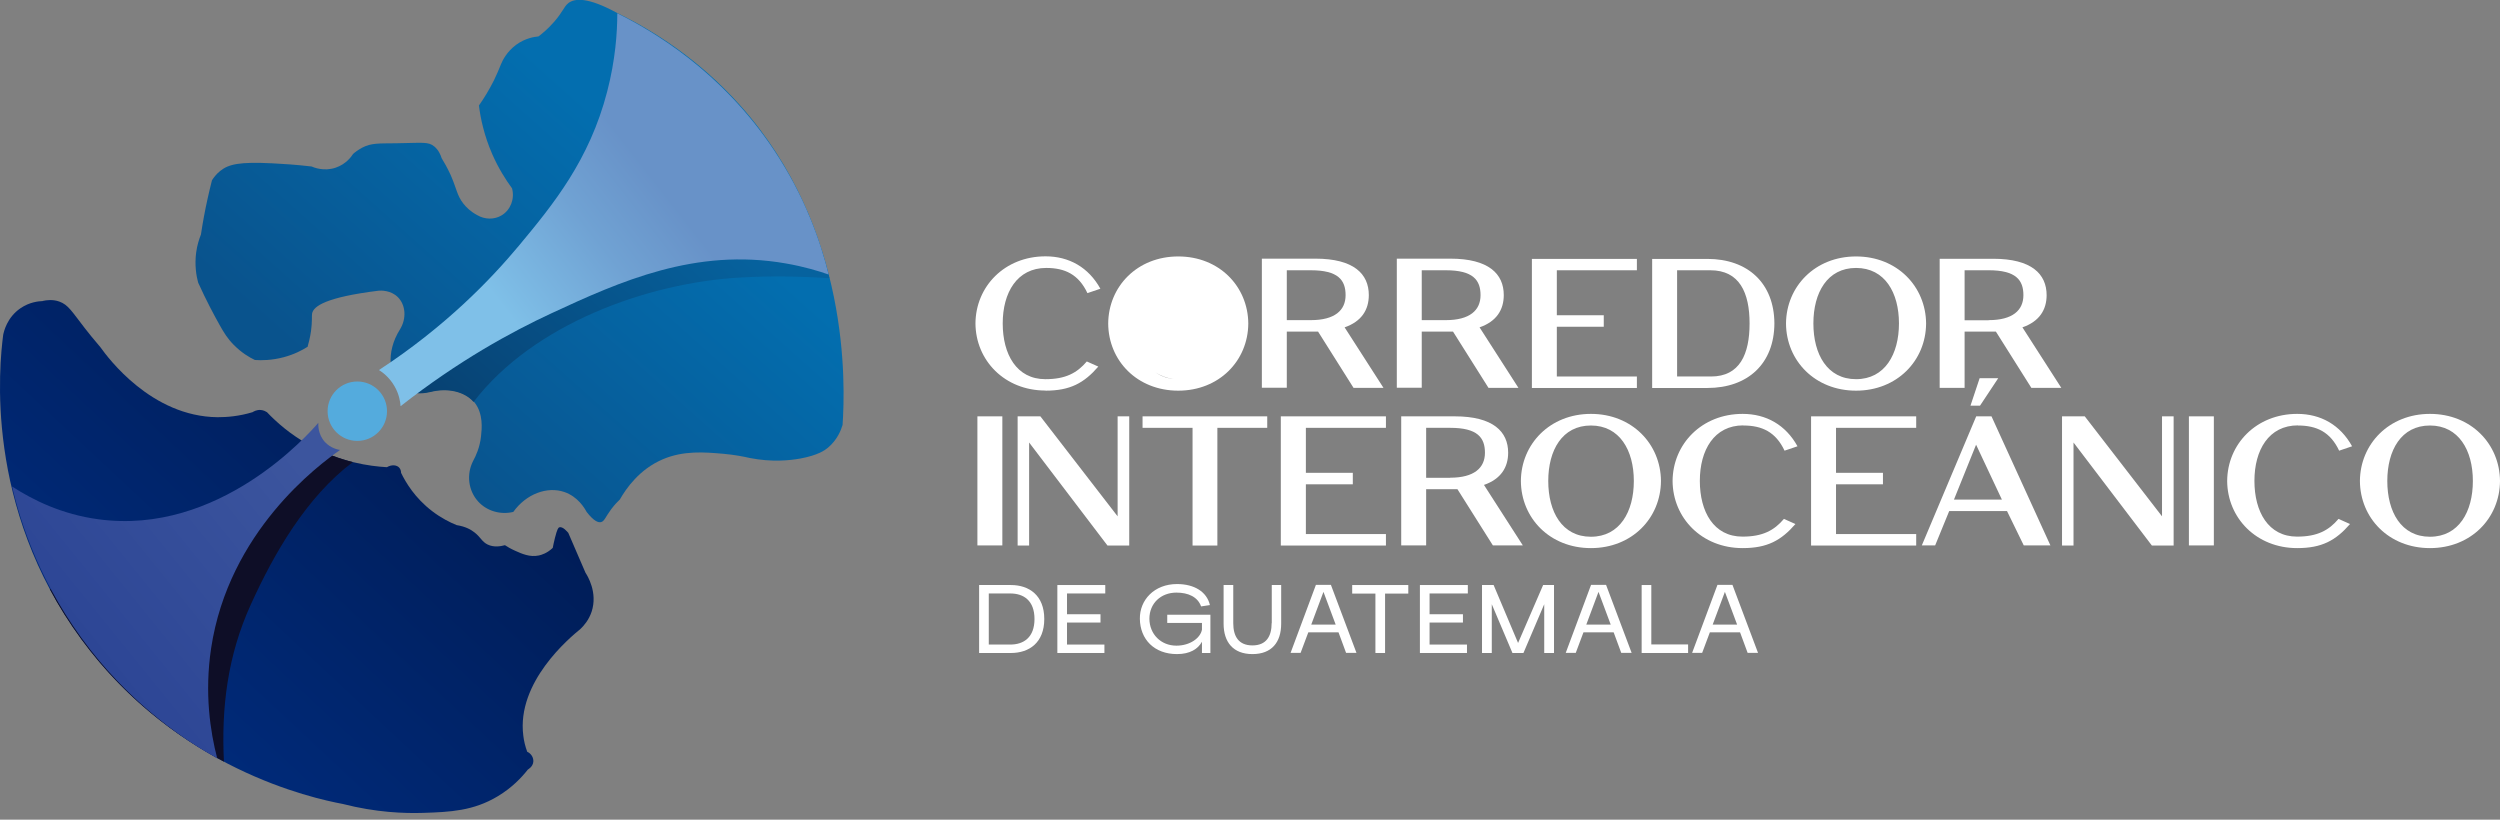 <svg width="244" height="80" viewBox="0 0 244 80" fill="none" xmlns="http://www.w3.org/2000/svg">
<rect x="0" y="0" width="244" height="80" fill="#808080" stroke="none"/>
<g clip-path="url(#clip0_134_770)">
<path d="M30.041 33.834C29.516 34.169 28.728 34.586 27.702 34.861C26.545 35.171 25.543 35.183 24.875 35.135C24.326 34.873 23.562 34.419 22.823 33.667C22.202 33.047 21.856 32.463 21.463 31.771C20.89 30.745 20.138 29.349 19.339 27.583C19.16 26.927 18.981 25.877 19.148 24.624C19.244 23.92 19.434 23.336 19.613 22.883C19.78 21.761 19.995 20.58 20.27 19.351C20.401 18.755 20.544 18.17 20.687 17.597C20.842 17.359 21.093 17.001 21.498 16.679C22.334 16.011 23.395 15.784 26.569 15.939C27.559 15.987 28.871 16.07 30.41 16.249C30.637 16.345 31.603 16.75 32.749 16.369C33.787 16.023 34.312 15.259 34.455 15.032C34.646 14.853 34.956 14.627 35.349 14.412C36.256 13.947 36.924 14.006 38.714 13.982C41.255 13.947 41.804 13.803 42.4 14.305C42.818 14.662 43.009 15.128 43.104 15.438C43.331 15.808 43.653 16.357 43.975 17.06C44.572 18.409 44.596 19.077 45.228 19.876C45.502 20.222 45.908 20.64 46.576 20.997C47.328 21.439 48.258 21.451 48.974 21.009C49.833 20.485 50.251 19.411 49.976 18.385C49.356 17.538 48.652 16.428 48.043 15.044C47.244 13.207 46.898 11.537 46.743 10.296C47.232 9.604 47.745 8.769 48.222 7.814C48.485 7.266 48.712 6.741 48.902 6.252C49.057 5.882 49.463 5.047 50.382 4.367C51.265 3.722 52.159 3.591 52.553 3.555C52.935 3.269 53.496 2.804 54.068 2.147C54.939 1.157 55.035 0.644 55.476 0.298C56.084 -0.167 57.361 -0.31 60.248 1.277C63.684 2.947 68.158 5.727 72.238 10.284C83.059 22.405 82.486 37.628 82.236 41.47C82.081 41.995 81.711 42.937 80.816 43.689C80.518 43.94 79.85 44.429 78.12 44.751C77.058 44.942 75.352 45.121 73.193 44.703C72.572 44.56 71.666 44.381 70.556 44.286C68.743 44.13 66.726 43.963 64.698 44.822C62.396 45.801 61.107 47.686 60.499 48.748C60.284 48.95 59.974 49.273 59.652 49.702C59.091 50.454 59.007 50.859 58.673 50.955C58.411 51.026 57.981 50.895 57.254 49.964C57.051 49.583 56.395 48.473 55.082 48.02C53.412 47.447 51.36 48.199 50.096 49.964C48.843 50.263 47.519 49.881 46.671 48.95C45.705 47.889 45.502 46.302 46.182 44.977C46.445 44.5 46.827 43.677 46.946 42.603C47.029 41.864 47.184 40.396 46.337 39.311C45.455 38.189 43.725 37.783 42.007 38.225C41.601 38.32 40.289 38.595 39.31 37.879C37.974 36.913 37.604 34.419 39.036 32.152C39.704 31.067 39.585 29.766 38.845 29.015C38.141 28.299 37.139 28.358 36.972 28.37C31.818 29.003 30.577 29.886 30.458 30.613C30.422 30.876 30.482 31.389 30.351 32.343C30.255 32.976 30.124 33.489 30.029 33.811L30.041 33.834Z" fill="url(#paint0_linear_134_770)"/>
<path d="M46.23 39.215C52.028 31.651 63.135 27.619 72.143 27.094C75.066 26.915 78.013 26.963 80.948 27.154C80.422 25.006 79.707 22.763 78.716 20.484C72.692 20.699 66.786 21.689 61.298 24.529C56.92 26.796 52.1 27.834 47.793 30.172C44.345 32.057 42.09 35.35 38.654 37.175C38.833 37.473 39.048 37.736 39.31 37.915C40.301 38.63 41.601 38.356 42.007 38.261C43.665 37.843 45.311 38.201 46.218 39.227L46.23 39.215Z" fill="url(#paint1_linear_134_770)"/>
<path d="M34.873 43.032C36.474 43.032 37.772 41.735 37.772 40.133C37.772 38.532 36.474 37.234 34.873 37.234C33.272 37.234 31.974 38.532 31.974 40.133C31.974 41.735 33.272 43.032 34.873 43.032Z" fill="#54ABDD"/>
<path d="M36.984 36.114C37.33 36.328 37.998 36.818 38.499 37.688C38.965 38.488 39.072 39.239 39.096 39.645C44.727 35.219 49.941 32.379 53.794 30.59C60.523 27.464 67.872 24.171 76.688 25.71C78.466 26.02 79.898 26.45 80.876 26.796C80.1 23.646 78.597 19.232 75.543 14.651C70.401 6.92 63.708 3.019 60.248 1.301C60.248 3.15 60.069 5.834 59.258 8.948C57.528 15.617 54.021 19.924 50.644 23.98C47.9 27.273 43.498 31.855 36.972 36.126L36.984 36.114Z" fill="url(#paint2_linear_134_770)"/>
<path d="M4.164 29.373C4.546 29.289 5.154 29.206 5.786 29.432C6.669 29.743 7.027 30.423 8.28 32.033C8.614 32.463 9.127 33.107 9.795 33.883C10.546 34.932 14.782 40.659 21.236 40.719C22.191 40.719 23.348 40.623 24.648 40.229C24.744 40.17 25.042 39.979 25.459 40.015C25.746 40.039 25.961 40.17 26.056 40.229C26.975 41.196 28.323 42.401 30.184 43.427C33.226 45.121 36.089 45.503 37.76 45.598C38.225 45.324 38.738 45.371 38.977 45.658C39.12 45.825 39.144 46.028 39.144 46.147C39.597 47.078 40.492 48.605 42.186 49.893C43.045 50.549 43.892 50.979 44.572 51.253C45.431 51.384 45.968 51.694 46.302 51.957C46.922 52.434 47.03 52.876 47.602 53.15C48.199 53.436 48.843 53.329 49.284 53.21C49.499 53.353 49.833 53.556 50.263 53.747C50.955 54.057 51.718 54.403 52.601 54.212C52.864 54.152 53.4 53.997 53.949 53.472C53.997 53.245 54.057 52.9 54.164 52.494C54.391 51.599 54.498 51.492 54.593 51.468C54.928 51.349 55.393 51.933 55.464 52.005C56.025 53.305 56.586 54.605 57.147 55.906C57.314 56.157 58.363 57.815 57.743 59.7C57.469 60.523 56.98 61.072 56.657 61.382C55.572 62.265 50.406 66.584 51.074 71.797C51.134 72.298 51.253 72.823 51.456 73.372C51.849 73.551 52.088 73.945 52.052 74.35C52.005 74.851 51.539 75.09 51.515 75.114C50.943 75.842 50 76.868 48.581 77.715C46.206 79.146 43.928 79.254 41.315 79.337C39.454 79.397 36.71 79.301 33.453 78.466C30.494 77.906 17.251 75.042 7.958 62.408C-1.563 49.464 -0.06 35.577 0.31 32.689C0.37 32.379 0.68 30.983 1.992 30.089C2.875 29.48 3.77 29.397 4.164 29.385V29.373Z" fill="url(#paint3_linear_134_770)"/>
<path d="M30.327 43.486C25.913 52.017 15.128 55.894 4.868 57.516C5.739 59.151 6.765 60.785 7.958 62.408C12.217 68.206 17.299 71.928 21.857 74.338C21.594 69.149 22.191 64.007 24.493 58.972C26.772 53.961 29.898 48.533 34.431 45.097C33.178 44.787 31.771 44.286 30.327 43.498V43.486Z" fill="url(#paint4_linear_134_770)"/>
<path d="M31.067 41.267C31.067 41.434 31.007 42.376 31.723 43.152C32.284 43.748 32.976 43.88 33.19 43.915C31.091 45.383 22.322 51.873 20.604 63.278C19.948 67.657 20.52 71.403 21.2 74.016C18.134 72.31 13.231 69.053 8.829 63.433C3.961 57.206 2.004 51.014 1.181 47.483C3.197 48.795 6.037 50.203 9.592 50.68C21.379 52.291 30.136 42.352 31.079 41.255L31.067 41.267Z" fill="url(#paint5_linear_134_770)"/>
<path d="M102.041 38.129C104.439 38.129 105.799 37.389 107.195 35.779L106.073 35.278C105.119 36.399 104.009 37.008 102.029 37.008C99.213 37.008 97.865 34.574 97.865 31.567C97.865 28.561 99.261 26.151 102.112 26.151C103.938 26.151 105.274 26.783 106.133 28.609L107.397 28.179C106.24 26.091 104.343 25.018 102.041 25.018C98.056 25.018 95.228 27.952 95.205 31.567C95.228 35.182 98.056 38.117 102.041 38.117V38.129Z" fill="white"/>
<path d="M114.997 38.129C118.994 38.129 121.809 35.206 121.833 31.579C121.809 27.964 119.006 25.029 114.997 25.029C110.989 25.029 108.185 27.964 108.161 31.579C108.185 35.206 110.989 38.129 114.997 38.129ZM114.508 36.983C113.828 36.912 113.255 36.685 112.766 36.339C113.291 36.685 113.888 36.9 114.508 36.983Z" fill="white"/>
<path d="M125.591 32.367H128.645L132.105 37.855H135.028L131.234 31.949C132.892 31.376 133.596 30.231 133.596 28.799C133.596 26.735 132.129 25.244 128.383 25.244H123.157V37.843H125.591V32.355V32.367ZM125.591 26.378H127.941C130.602 26.378 131.33 27.332 131.33 28.811C131.33 30.291 130.268 31.245 127.941 31.245H125.591V26.366V26.378Z" fill="white"/>
<path d="M138.762 32.367H141.817L145.276 37.855H148.199L144.405 31.949C146.064 31.376 146.768 30.231 146.768 28.799C146.768 26.735 145.3 25.244 141.554 25.244H136.329V37.843H138.762V32.355V32.367ZM138.762 26.378H141.113C143.773 26.378 144.501 27.332 144.501 28.811C144.501 30.291 143.439 31.245 141.113 31.245H138.762V26.366V26.378Z" fill="white"/>
<path d="M159.76 36.746H151.946V31.89H156.527V30.768H151.946V26.378H159.76V25.269H149.512V37.867H159.76V36.746Z" fill="white"/>
<path d="M173.181 31.556C173.157 27.667 170.616 25.269 166.632 25.269H161.251V37.867H166.632C170.616 37.867 173.169 35.469 173.181 31.556ZM163.697 26.378H166.93C169.781 26.378 170.759 28.573 170.759 31.568C170.759 34.562 169.805 36.746 167.001 36.746H163.685V26.378H163.697Z" fill="white"/>
<path d="M181.151 38.129C185.148 38.129 187.963 35.206 187.987 31.579C187.963 27.964 185.16 25.029 181.151 25.029C177.142 25.029 174.339 27.964 174.315 31.579C174.339 35.206 177.142 38.129 181.151 38.129ZM181.151 26.151C183.967 26.151 185.339 28.573 185.339 31.567C185.339 34.562 183.967 37.007 181.151 37.007C178.335 37.007 176.987 34.574 176.987 31.567C176.987 28.561 178.347 26.151 181.151 26.151Z" fill="white"/>
<path d="M199.751 28.811C199.751 26.747 198.283 25.256 194.537 25.256H189.312V37.854H191.745V32.366H194.8L198.259 37.854H201.182L197.388 31.949C199.047 31.376 199.751 30.231 199.751 28.799V28.811ZM194.096 31.257H191.745V26.377H194.096C196.756 26.377 197.484 27.332 197.484 28.811C197.484 30.291 196.422 31.245 194.096 31.245V31.257Z" fill="white"/>
<path d="M97.829 40.635H95.395V53.233H97.829V40.635Z" fill="white"/>
<path d="M109.08 50.394L101.54 40.635H99.321V53.245H100.442V43.188L108.09 53.245H110.213V40.635H109.08V50.394Z" fill="white"/>
<path d="M123.682 40.635H111.513V41.756H116.393V53.245H118.815V41.756H123.682V40.635Z" fill="white"/>
<path d="M135.267 41.756V40.635H125.007V53.245H135.267V52.124H127.453V47.268H132.034V46.147H127.453V41.756H135.267Z" fill="white"/>
<path d="M147.197 44.19C147.197 42.126 145.73 40.635 141.984 40.635H136.758V53.233H139.192V47.745H142.246L145.706 53.233H148.629L144.835 47.328C146.493 46.755 147.197 45.61 147.197 44.178V44.19ZM141.542 46.636H139.192V41.756H141.542C144.203 41.756 144.931 42.711 144.931 44.19C144.931 45.669 143.869 46.624 141.542 46.624V46.636Z" fill="white"/>
<path d="M155.274 40.395C151.277 40.395 148.462 43.33 148.438 46.945C148.462 50.572 151.265 53.495 155.274 53.495C159.283 53.495 162.086 50.572 162.11 46.945C162.086 43.33 159.283 40.395 155.274 40.395ZM155.274 52.386C152.459 52.386 151.11 49.952 151.11 46.945C151.11 43.939 152.47 41.529 155.274 41.529C158.078 41.529 159.462 43.951 159.462 46.945C159.462 49.94 158.09 52.386 155.274 52.386Z" fill="white"/>
<path d="M170.151 41.529C171.977 41.529 173.313 42.161 174.172 43.986L175.436 43.557C174.279 41.469 172.382 40.395 170.08 40.395C166.095 40.395 163.268 43.33 163.244 46.945C163.268 50.56 166.095 53.495 170.08 53.495C172.478 53.495 173.838 52.755 175.234 51.145L174.112 50.644C173.158 51.765 172.048 52.374 170.068 52.374C167.252 52.374 165.904 49.94 165.904 46.933C165.904 43.927 167.3 41.517 170.151 41.517V41.529Z" fill="white"/>
<path d="M187.021 41.756V40.635H176.761V53.245H187.021V52.124H179.195V47.268H183.776V46.147H179.195V41.756H187.021Z" fill="white"/>
<path d="M195.026 36.912H193.213L192.318 39.596H193.248L195.026 36.912Z" fill="white"/>
<path d="M192.878 40.635L187.569 53.233H188.87L190.242 49.881H195.885L197.519 53.233H200.12L194.37 40.635H192.866H192.878ZM190.707 48.759L192.866 43.403L195.384 48.759H190.707Z" fill="white"/>
<path d="M211.013 50.394L203.473 40.635H201.254V53.245H202.375V43.188L210.023 53.245H212.146V40.635H211.013V50.394Z" fill="white"/>
<path d="M216.071 40.635H213.637V53.233H216.071V40.635Z" fill="white"/>
<path d="M224.279 41.529C226.105 41.529 227.441 42.161 228.3 43.986L229.564 43.557C228.407 41.469 226.51 40.395 224.208 40.395C220.223 40.395 217.395 43.33 217.372 46.945C217.395 50.56 220.223 53.495 224.208 53.495C226.606 53.495 227.966 52.755 229.362 51.145L228.24 50.644C227.286 51.765 226.176 52.374 224.196 52.374C221.38 52.374 220.032 49.94 220.032 46.933C220.032 43.927 221.428 41.517 224.279 41.517V41.529Z" fill="white"/>
<path d="M237.164 40.395C233.168 40.395 230.352 43.33 230.328 46.945C230.352 50.572 233.156 53.495 237.164 53.495C241.173 53.495 243.976 50.572 244 46.945C243.976 43.33 241.173 40.395 237.164 40.395ZM237.164 52.386C234.349 52.386 233.001 49.952 233.001 46.945C233.001 43.939 234.361 41.529 237.164 41.529C239.968 41.529 241.352 43.951 241.352 46.945C241.352 49.94 239.98 52.386 237.164 52.386Z" fill="white"/>
<path d="M98.664 57.099H95.562V63.732H98.664C100.454 63.732 101.921 62.718 101.921 60.415C101.921 58.113 100.454 57.099 98.664 57.099ZM98.605 62.909H96.505V57.922H98.605C99.905 57.922 100.967 58.614 100.967 60.415C100.967 62.217 99.905 62.909 98.605 62.909Z" fill="white"/>
<path d="M103.198 63.732H107.791V62.909H104.14V60.761H107.409V59.95H104.14V57.922H107.874V57.099H103.198V63.732Z" fill="white"/>
<path d="M113.923 60.797H117.311V61.453C117.168 62.252 116.166 63.016 114.818 63.016C113.303 63.016 112.193 61.894 112.181 60.391C112.181 58.888 113.303 57.838 114.818 57.838C115.975 57.838 116.894 58.256 117.228 59.186L118.087 59.055C117.789 57.755 116.56 57.003 114.878 57.003C112.647 57.003 111.227 58.566 111.251 60.391C111.275 62.407 112.659 63.839 114.878 63.839C116.142 63.839 116.93 63.338 117.311 62.634V63.732H118.135V59.998H113.923V60.797Z" fill="white"/>
<path d="M124.112 60.821C124.112 62.086 123.599 62.992 122.239 62.992C120.879 62.992 120.366 62.097 120.366 60.821V57.099H119.423V60.869C119.423 62.682 120.366 63.839 122.239 63.839C124.112 63.839 125.043 62.694 125.043 60.869V57.099H124.124V60.821H124.112Z" fill="white"/>
<path d="M128.431 57.086L125.961 63.719H126.939L127.691 61.715H130.638L131.377 63.719H132.391L129.898 57.086H128.442H128.431ZM127.977 60.963L129.17 57.766L130.363 60.963H127.989H127.977Z" fill="white"/>
<path d="M131.974 57.934H134.241V63.732H135.183V57.934H137.45V57.099H131.974V57.934Z" fill="white"/>
<path d="M138.583 63.732H143.177V62.909H139.526V60.761H142.783V59.95H139.526V57.922H143.26V57.099H138.583V63.732Z" fill="white"/>
<path d="M148.164 62.754L145.777 57.099H144.644V63.732H145.598V58.972L147.615 63.732H148.688L150.717 58.972V63.732H151.671V57.099H150.609L148.164 62.754Z" fill="white"/>
<path d="M155.286 57.086L152.816 63.719H153.795L154.546 61.715H157.493L158.233 63.719H159.247L156.753 57.086H155.298H155.286ZM154.821 60.963L156.014 57.766L157.207 60.963H154.833H154.821Z" fill="white"/>
<path d="M161.168 57.099H160.225V63.732H164.759V62.897H161.168V57.099Z" fill="white"/>
<path d="M167.622 57.086L165.152 63.719H166.131L166.882 61.715H169.829L170.569 63.719H171.583L169.089 57.086H167.634H167.622ZM167.157 60.963L168.35 57.766L169.543 60.963H167.169H167.157Z" fill="white"/>
</g>
<defs>
<linearGradient id="paint0_linear_134_770" x1="39.275" y1="43.51" x2="81.735" y2="-4.068" gradientUnits="userSpaceOnUse">
<stop stop-color="#09538D"/>
<stop offset="0.58" stop-color="#036EAF"/>
</linearGradient>
<linearGradient id="paint1_linear_134_770" x1="45.061" y1="48.676" x2="87.521" y2="1.098" gradientUnits="userSpaceOnUse">
<stop stop-color="#073C6B"/>
<stop offset="0.58" stop-color="#06629E"/>
</linearGradient>
<linearGradient id="paint2_linear_134_770" x1="49.475" y1="30.518" x2="75.841" y2="9.915" gradientUnits="userSpaceOnUse">
<stop stop-color="#7FC0E8"/>
<stop offset="0.34" stop-color="#70A2D3"/>
<stop offset="0.58" stop-color="#6892C8"/>
</linearGradient>
<linearGradient id="paint3_linear_134_770" x1="13.422" y1="66.858" x2="52.971" y2="24.493" gradientUnits="userSpaceOnUse">
<stop stop-color="#002A79"/>
<stop offset="0.83" stop-color="#001A50"/>
</linearGradient>
<linearGradient id="paint4_linear_134_770" x1="12.933" y1="66.393" x2="52.482" y2="24.028" gradientUnits="userSpaceOnUse">
<stop stop-color="#0E0E27"/>
<stop offset="0.83" stop-color="#0E0E27"/>
</linearGradient>
<linearGradient id="paint5_linear_134_770" x1="5.679" y1="65.223" x2="34.706" y2="41.72" gradientUnits="userSpaceOnUse">
<stop stop-color="#2B4494"/>
<stop offset="0.83" stop-color="#3C559E"/>
</linearGradient>
<clipPath id="clip0_134_770">
<rect width="244" height="79.349" fill="white"/>
</clipPath>
</defs>
</svg>
